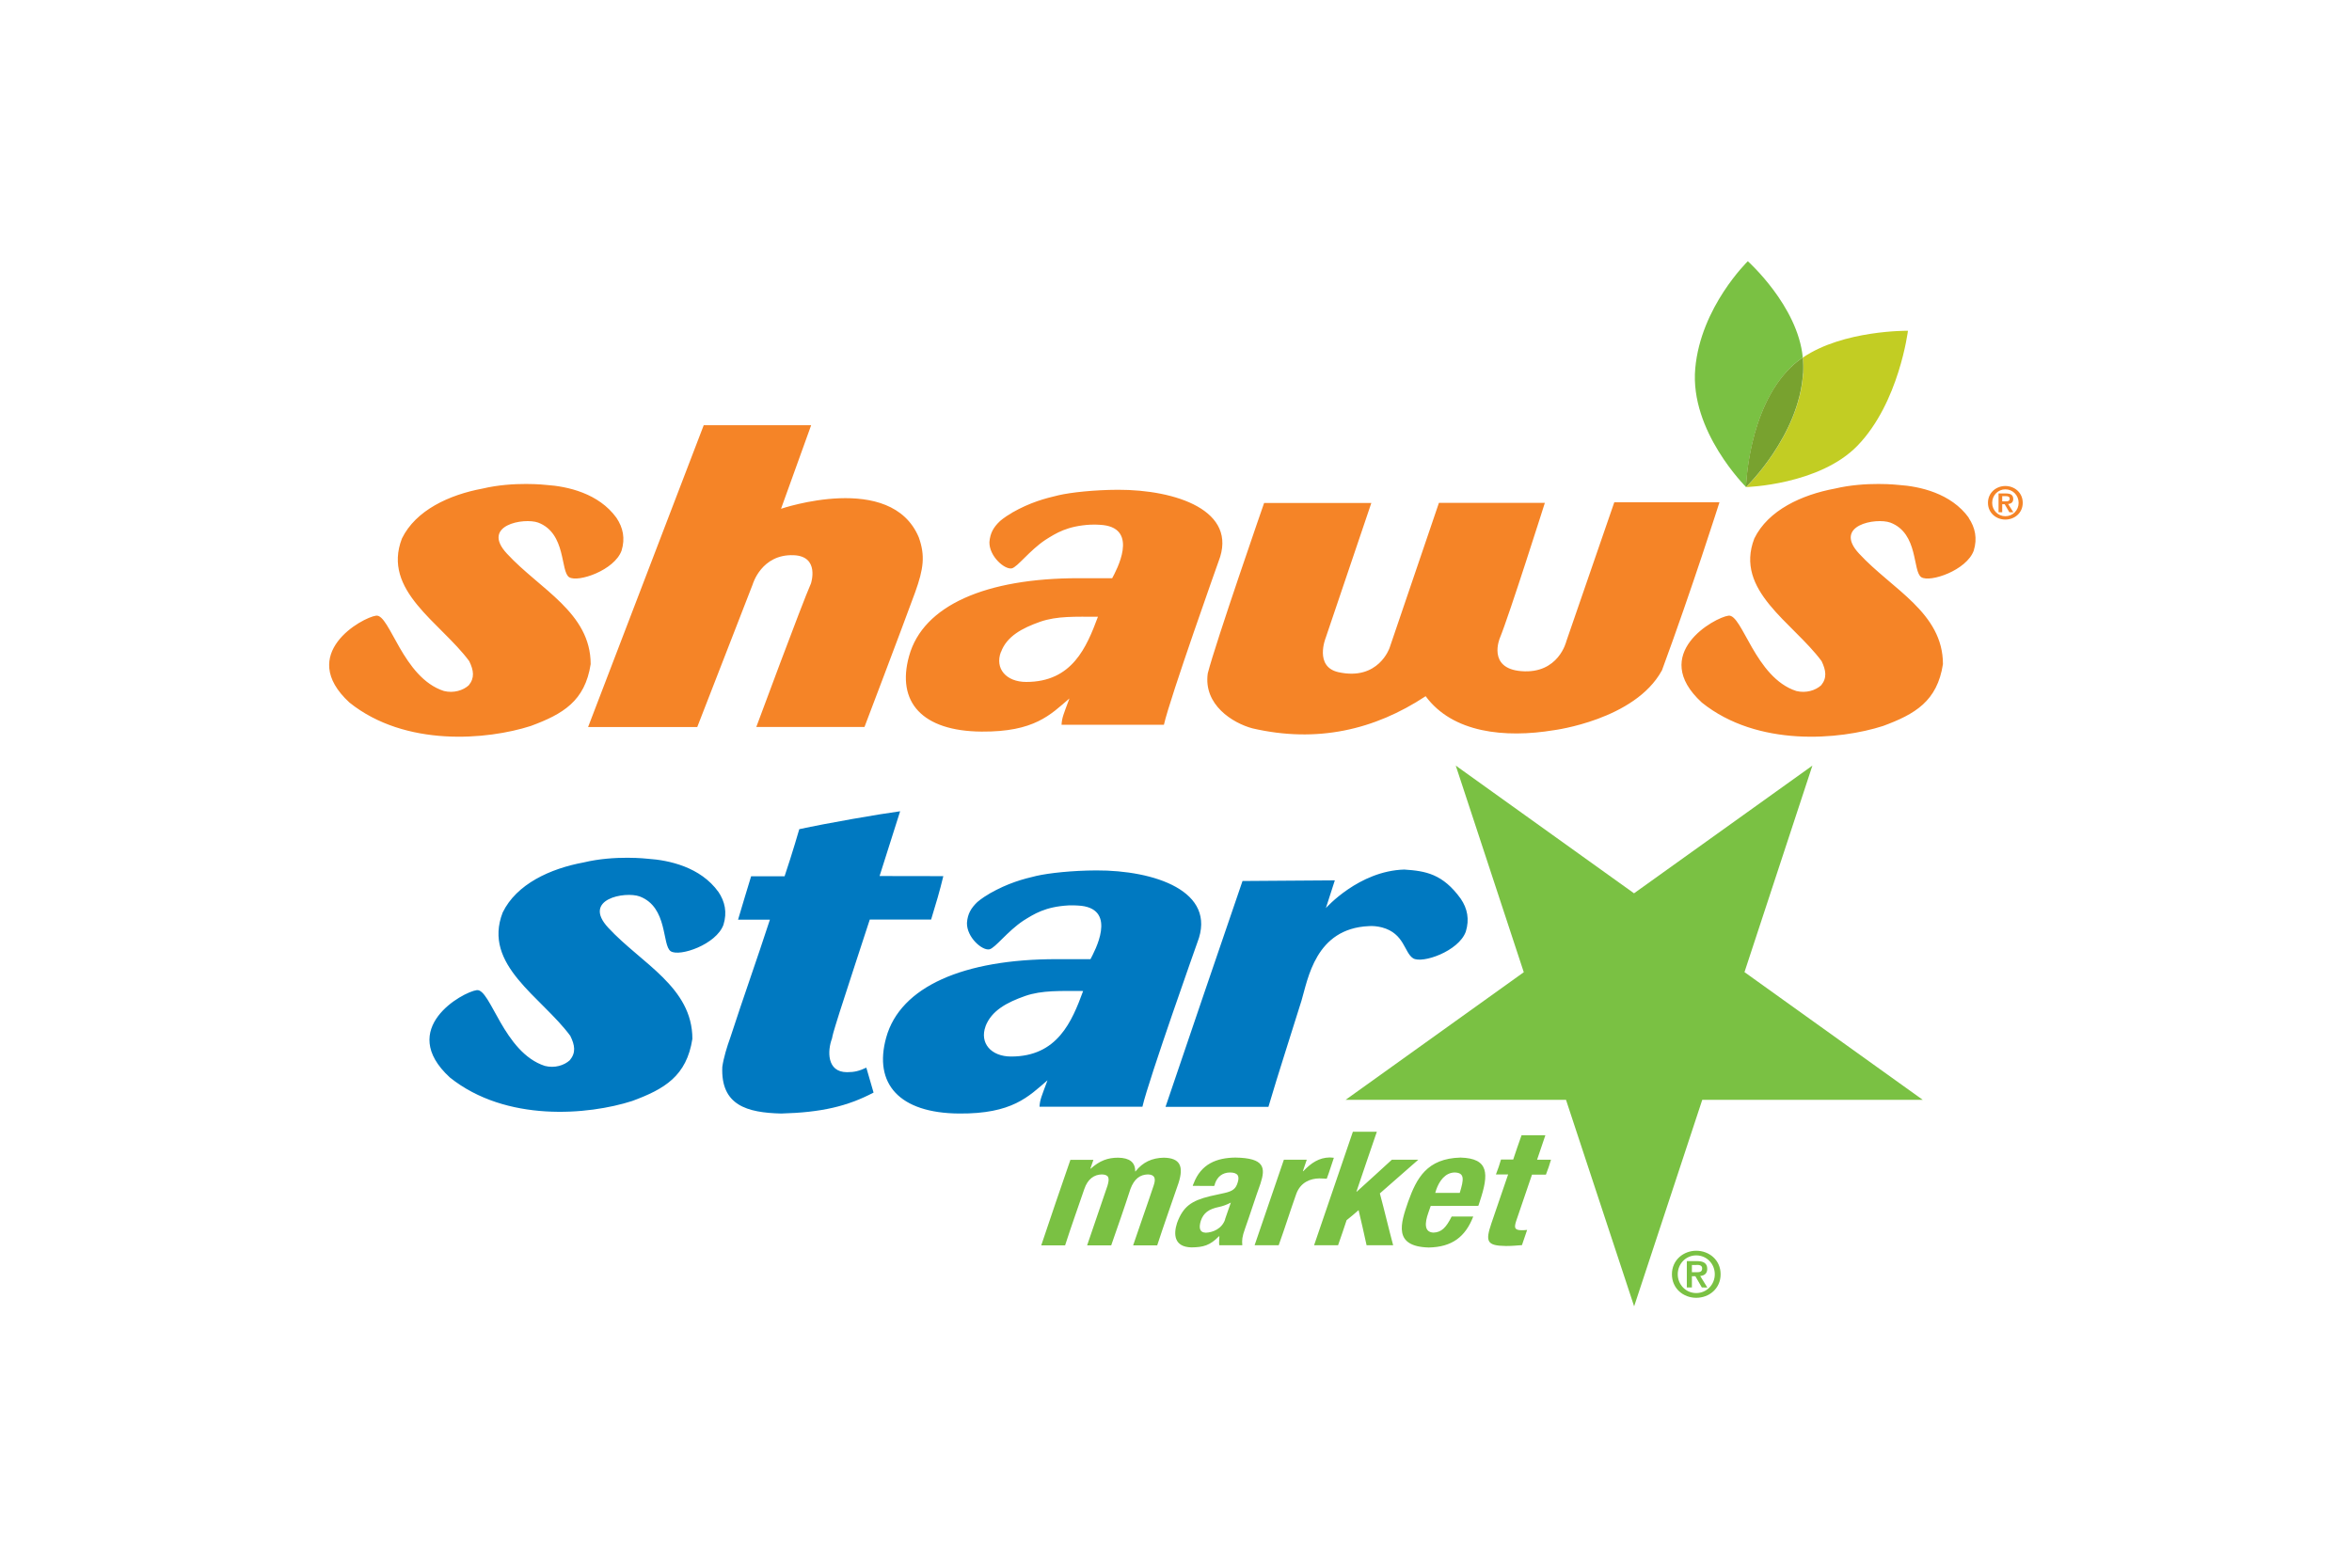 <svg width="1200" height="800" xmlns="http://www.w3.org/2000/svg" viewBox="-2.353 -2.42 20.39 14.522"><path d="M12.66 9.602c-.118 0-.225-.085-.225-.218 0-.133.108-.218.225-.218.119 0 .226.085.226.218 0 .133-.107.218-.226.218m0-.393c-.096 0-.171.078-.171.175 0 .096.075.174.171.174.097 0 .172-.078.172-.174 0-.097-.075-.175-.172-.175m.052.297l-.06-.104h-.032v.104h-.047v-.244h.093c.061 0 .096.019.096.072 0 .045-.028.062-.065.066l.066.107zm-.048-.208h-.044v.067h.047c.027 0 .048-.004.048-.036 0-.029-.028-.032-.051-.032" fill="#7ac143"/><path d="M13.736 4.672l-1.652 1.183-1.651-1.183.63 1.914v0L9.413 7.768h2.041l.631 1.913.631-1.913h2.042l-1.651-1.183zM6.864 8.324h.213c-.01.028-.018.053-.028.081h.004c.082-.073.156-.101.254-.101.106.002.158.043.157.127h.003c.067-.085.152-.125.263-.127.149.003.186.078.135.236-.068.198-.132.377-.197.576h-.223c.064-.191.127-.364.19-.554.024-.069.008-.101-.053-.103-.075.002-.127.042-.162.135-.058.179-.115.342-.178.522h-.223c.065-.191.124-.364.189-.554.02-.069.014-.101-.053-.103-.072.002-.13.042-.162.135-.061.179-.12.342-.178.522H6.594c.092-.272.175-.52.27-.792m1.433.552c-.03.088-.116.121-.179.123-.06-.002-.065-.048-.046-.111.025-.072.072-.108.17-.128.029-.006.068-.019.108-.04-.02.053-.034.101-.054.155m-.101-.309c.005-.007.008-.015.008-.022.022-.063.068-.102.139-.103.075.001.091.035.07.097-.017.054-.045.076-.12.093-.045.01-.089.02-.136.03-.171.042-.248.095-.304.247-.036.11-.025.223.132.227.111-.001.173-.018.256-.103h.004c0.0.028-.006.056-.001.083h.213c-.004-.048-.002-.077.025-.153.051-.143.091-.273.143-.417.048-.147.041-.238-.232-.242-.173.002-.319.058-.388.243-.005.007-.004.012-.007.019zm.645-.243h.213c-.012.037-.024.07-.036.106h.004c.074-.078.147-.125.243-.127.012 0 .026.002.04.003-.024.067-.04.127-.066.194-.023-.001-.046-.003-.069-.003-.08.001-.173.034-.213.143-.058.163-.104.312-.163.476h-.223c.092-.272.179-.52.271-.792m.861-.259c-.066.19-.124.364-.189.555h.003c.111-.102.216-.194.325-.296h.245c-.122.108-.233.204-.356.312.044.164.079.315.123.48h-.246c-.024-.112-.048-.214-.074-.325-.037.033-.072.062-.111.093-.027.08-.05.152-.079.232h-.222c.124-.362.236-.69.359-1.051z" fill="#7ac143"/><path d="M10.243 8.63c.003-.011.006-.022.01-.032.027-.076.08-.154.168-.157.097.002.087.064.049.189zm.399.12c.005-.016.011-.03.015-.045.083-.251.085-.395-.18-.402-.311.008-.407.191-.485.409-.07.203-.141.415.191.424.216-.004.339-.099.412-.287h-.2c-.05.1-.093.147-.169.149-.086-.004-.081-.088-.047-.184.007-.021.014-.042.022-.063zm.399-.654h.222c-.026.078-.05.148-.077.227h.129c-.014.047-.028.09-.047.138h-.129c-.051.147-.097.282-.146.428-.021.065-.016.086.05.087.018-0.0.036-.001.051-.003-.016.048-.031.091-.048.141-.05.004-.096.008-.148.008-.18-.002-.191-.043-.135-.21.053-.155.102-.296.155-.453h-.113c.019-.047.033-.091.047-.138h.113c.026-.078.05-.149.078-.227" fill="#7ac143"/><path d="M9.627 6.159c-.494.022-.563.491-.623.691-.106.342-.205.641-.306.983h-.953c.148-.439.561-1.649.713-2.092l.855-.006-.083.257s.305-.345.726-.357c.197.013.356.039.523.27.062.091.082.191.047.305-.066.183-.405.299-.488.247-.083-.053-.08-.23-.288-.286-.044-.011-.086-.015-.124-.012m-6.023-.319c.062.092.083.191.048.306-.066.183-.405.299-.488.246-.083-.053-.024-.408-.288-.508-.135-.049-.538.024-.291.29.306.331.779.549.779 1.029-.053.345-.259.466-.558.576-.404.13-1.167.199-1.688-.218-.494-.454.121-.793.249-.809.128-.017.247.578.631.702.091.023.179-.005.231-.053.058-.07.047-.139.004-.226-.267-.362-.815-.655-.626-1.142.128-.264.441-.407.75-.464.291-.07.594-.034.594-.034.197.013.488.076.654.307M6.077 7.089c.055-.147.198-.223.368-.283.156-.054.327-.046.537-.046-.104.283-.238.607-.667.607-.188 0-.293-.127-.237-.279m.037-1.23c-.073.042-.113.078-.113.078-.059.057-.09.11-.096.193-.003.133.141.259.208.245.054-.012.166-.167.315-.266.098-.061.201-.129.419-.141.025-.001.067-.001.119.004.33.041.121.421.083.494h-.314c-.858 0-1.447.253-1.578.726-.119.429.122.7.675.704.492.004.642-.156.819-.308-.056.152-.07.178-.074.245h.953c.058-.252.509-1.522.509-1.522.187-.477-.402-.669-.936-.667-.224.001-.437.024-.556.051-.123.029-.26.065-.434.164" fill="#0079c1"/><path d="M5.096 5.695c.136 0 .452.001.591.001-.034.142-.068.255-.113.402H5.006c-.102.307-.178.549-.279.857-.016.056-.061.185-.071.245-.042.11-.051.312.139.312.069 0 .113-.011.179-.042l.067.231c-.242.127-.482.184-.856.194-.315-.008-.56-.075-.545-.432.012-.084.044-.189.074-.271.127-.391.24-.703.367-1.093h-.295c.041-.137.08-.269.121-.402h.31c.073-.217.136-.436.136-.436.256-.056.74-.14.934-.166l-.191.602" fill="#0079c1"/><path d="M13.537.981c.034-.033.071-.062.11-.089C13.601.413 13.138 0 13.138 0s-.436.422-.487.993c-.052.582.471 1.099.471 1.099s.017-.724.416-1.111" fill="#7ac143"/><path d="M13.647.892c.005.05.006.099.003.148-.036.577-.528 1.052-.528 1.052s.68-.019 1.033-.385c.384-.398.466-1.063.466-1.063s-.596-.008-.973.248" fill="#c2cd23"/><path d="M13.65 1.04c.003-.049.002-.098-.003-.148-.039.027-.077.056-.11.089-.399.387-.416 1.111-.416 1.111s.492-.475.528-1.052" fill="#78a22f"/><path d="M2.66 2.377c.061.091.082.19.047.304-.066.182-.403.297-.485.246-.083-.053-.025-.406-.287-.506-.133-.048-.535.024-.289.288.304.33.775.546.775 1.023-.053.343-.257.463-.555.573-.401.129-1.161.198-1.679-.217-.491-.452.12-.789.247-.805.127-.016.245.575.628.698.09.022.177-.005.23-.053.056-.069.046-.138.004-.224-.266-.359-.81-.652-.623-1.136.128-.262.439-.405.746-.462.289-.069.59-.034.59-.034.195.013.486.076.651.305m12.523 0c.061.091.082.19.047.304-.066.182-.403.297-.485.246-.083-.053-.024-.406-.287-.506-.133-.048-.535.024-.289.288.305.33.776.546.776 1.023-.053.343-.257.463-.555.573-.401.129-1.161.198-1.678-.217-.492-.452.12-.789.247-.805.128-.016.246.575.628.698.09.022.177-.005.23-.053.056-.069.045-.138.004-.224-.266-.359-.81-.652-.623-1.136.128-.262.439-.405.746-.462.289-.069.59-.034.59-.034.195.013.486.076.651.305m-2.843 1.414c.278-.754.533-1.558.533-1.558h-.974l-.444 1.287s-.071.305-.417.277c-.318-.025-.199-.306-.199-.306.087-.211.417-1.253.417-1.253h-.981l-.457 1.343s-.103.309-.476.225c-.222-.051-.117-.314-.117-.314l.424-1.253h-.993s-.452 1.302-.522 1.579c-.041.291.231.46.414.509.597.138 1.13.015 1.604-.298.25.34.733.39 1.188.315 0 0 .749-.096.999-.552m-6.12-.172c.054-.147.197-.222.364-.281.156-.054.326-.046.534-.046-.105.281-.237.604-.664.604-.188 0-.292-.126-.235-.277M6.322 2.331c-.074.042-.112.078-.112.078-.059.056-.089.11-.096.192-.003.132.141.257.207.244.053-.012.165-.167.313-.265.097-.061.2-.128.417-.14.026-.001.067-.001.118.004.328.04.121.419.082.492h-.312c-.854 0-1.439.25-1.569.721-.119.426.121.696.671.7.489.004.638-.156.814-.307-.056.151-.069.177-.073.244h.948c.057-.252.506-1.513.506-1.513.187-.474-.4-.665-.931-.664-.222.001-.435.024-.552.051-.123.029-.259.064-.431.162M3.955 4.314h1.002s.329-.865.469-1.247c.079-.22.094-.34.034-.509-.256-.613-1.276-.265-1.276-.265l.279-.774h-.995L2.397 4.315h1.011L3.922 2.992s.08-.28.378-.269c.246.009.161.262.161.262-.081.182-.506 1.329-.506 1.329M15.523 2.393c-.084 0-.161-.061-.161-.155 0-.095.077-.156.161-.156.085 0 .161.061.161.156 0 .095-.077.155-.161.155m0-.28c-.068 0-.122.055-.122.125 0 .069.054.124.122.124.069 0 .123-.055.123-.124 0-.07-.054-.125-.123-.125m.037.212l-.043-.074h-.023v.074h-.034v-.174h.067c.044 0 .069.013.069.051 0 .032-.02.044-.047.047l.048.076zm-.034-.149h-.032v.048h.034c.019 0 .035-.002.035-.025 0-.02-.02-.023-.037-.023" fill="#f58427"/></svg>